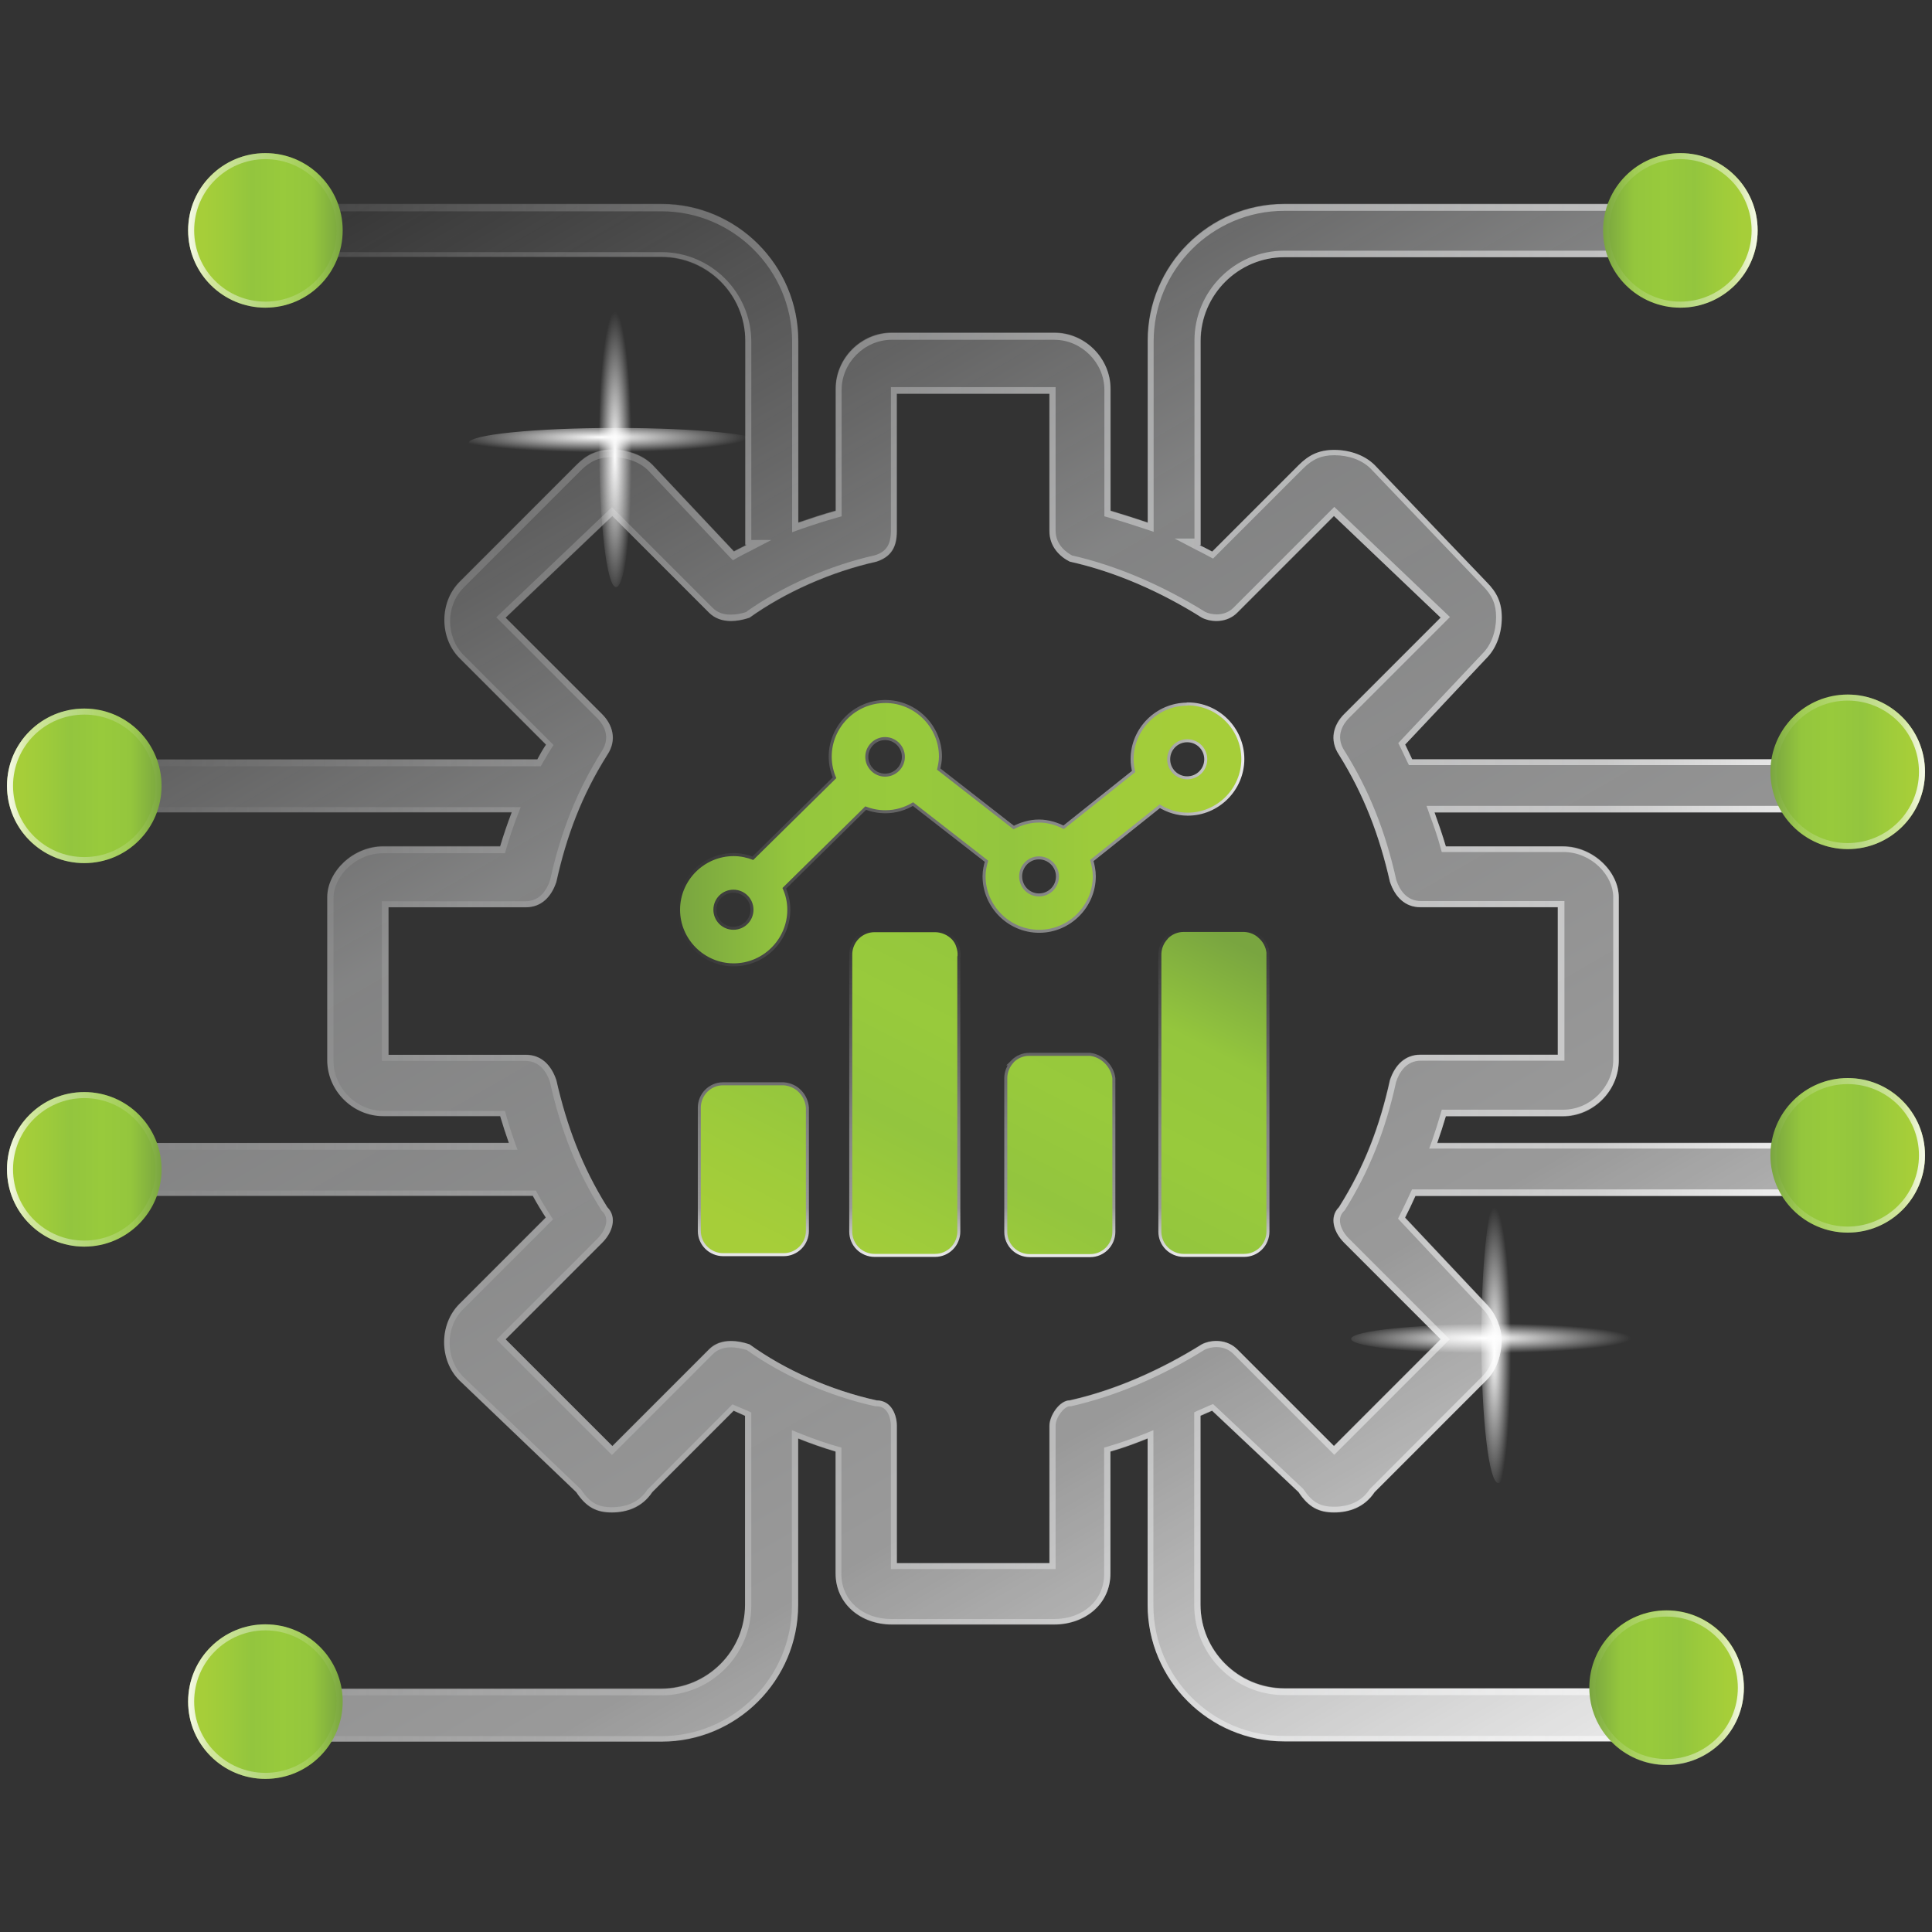 <svg width="80" height="80" viewBox="0 0 80 80" fill="none" xmlns="http://www.w3.org/2000/svg">
<rect x="0" y="0" width="80" height="80" fill="#333333" stroke="none"/>
<path d="M25.51 18.96C28.88 18.96 31.62 18.68 31.62 18.34C31.62 18 28.89 17.72 25.51 17.72C22.13 17.72 19.41 18 19.41 18.34C19.41 18.68 22.14 18.96 25.51 18.96Z" fill="url(#paint0_radial_1005_5967)"/>
<path d="M26.21 18.33C26.21 21.63 25.9 24.31 25.51 24.31C25.12 24.31 24.81 21.63 24.81 18.33C24.81 15.03 25.12 12.35 25.51 12.35C25.9 12.35 26.21 15.03 26.21 18.33Z" fill="url(#paint1_radial_1005_5967)"/>
<path d="M62.05 56.06C65.42 56.06 68.16 55.78 68.16 55.44C68.16 55.1 65.43 54.82 62.05 54.82C58.67 54.82 55.95 55.1 55.95 55.44C55.95 55.78 58.68 56.06 62.05 56.06Z" fill="url(#paint2_radial_1005_5967)"/>
<path d="M62.74 55.43C62.74 58.73 62.43 61.41 62.04 61.41C61.65 61.41 61.34 58.73 61.34 55.43C61.34 52.13 61.65 49.45 62.04 49.45C62.43 49.45 62.74 52.13 62.74 55.43Z" fill="url(#paint3_radial_1005_5967)"/>
<path d="M39.64 39.6V51C39.64 51.24 39.54 51.48 39.37 51.65C39.2 51.82 38.97 51.92 38.72 51.92H36.21C35.97 51.92 35.73 51.82 35.56 51.65C35.39 51.48 35.29 51.25 35.29 51V39.52C35.29 39.28 35.39 39.04 35.56 38.87C35.73 38.7 35.96 38.6 36.21 38.6H38.72C38.85 38.6 38.98 38.63 39.1 38.68C39.22 38.73 39.33 38.81 39.42 38.9C39.5 38.99 39.57 39.1 39.6 39.22C39.64 39.34 39.66 39.46 39.65 39.59L39.64 39.6ZM41.97 43.99C42.14 43.82 42.37 43.72 42.62 43.72H45.13C45.37 43.75 45.58 43.86 45.75 44.03C45.92 44.2 46.03 44.42 46.06 44.65V51.01C46.06 51.25 45.96 51.49 45.79 51.66C45.62 51.83 45.39 51.93 45.14 51.93H42.63C42.39 51.93 42.15 51.83 41.98 51.66C41.81 51.49 41.71 51.26 41.71 51.01V44.64C41.71 44.4 41.81 44.16 41.98 43.99H41.97ZM29.29 45.21C29.46 45.04 29.69 44.94 29.94 44.94H32.45C32.69 44.96 32.92 45.06 33.08 45.23C33.25 45.4 33.35 45.63 33.37 45.86V50.97C33.37 51.21 33.27 51.45 33.1 51.62C32.93 51.79 32.7 51.89 32.45 51.89H29.94C29.7 51.89 29.46 51.79 29.29 51.62C29.12 51.45 29.02 51.22 29.02 50.97V45.86C29.02 45.62 29.12 45.38 29.29 45.21ZM48.36 38.86C48.53 38.69 48.76 38.59 49.01 38.59H51.52C51.75 38.6 51.97 38.69 52.13 38.85C52.3 39 52.41 39.21 52.44 39.44V51C52.44 51.24 52.34 51.48 52.17 51.65C52 51.82 51.77 51.92 51.52 51.92H49.01C48.77 51.92 48.53 51.82 48.36 51.65C48.19 51.48 48.09 51.25 48.09 51V39.52C48.09 39.28 48.19 39.04 48.36 38.87V38.86Z" stroke="url(#paint4_linear_1005_5967)" stroke-width="0.25" stroke-miterlimit="10"/>
<path d="M39.64 39.6V51C39.64 51.24 39.54 51.48 39.37 51.65C39.2 51.82 38.97 51.92 38.72 51.92H36.21C35.97 51.92 35.73 51.82 35.56 51.65C35.39 51.48 35.29 51.25 35.29 51V39.52C35.29 39.28 35.39 39.04 35.56 38.87C35.73 38.7 35.96 38.6 36.21 38.6H38.72C38.85 38.6 38.98 38.63 39.1 38.68C39.22 38.73 39.33 38.81 39.42 38.9C39.5 38.99 39.57 39.1 39.6 39.22C39.64 39.34 39.66 39.46 39.65 39.59L39.64 39.6ZM41.97 43.99C42.14 43.82 42.37 43.72 42.62 43.72H45.13C45.37 43.75 45.58 43.86 45.75 44.03C45.92 44.2 46.03 44.42 46.06 44.65V51.01C46.06 51.25 45.96 51.49 45.79 51.66C45.62 51.83 45.39 51.93 45.14 51.93H42.63C42.39 51.93 42.15 51.83 41.98 51.66C41.81 51.49 41.71 51.26 41.71 51.01V44.64C41.71 44.4 41.81 44.16 41.98 43.99H41.97ZM29.29 45.21C29.46 45.04 29.69 44.94 29.94 44.94H32.45C32.69 44.96 32.92 45.06 33.08 45.23C33.25 45.4 33.35 45.63 33.37 45.86V50.97C33.37 51.21 33.27 51.45 33.1 51.62C32.93 51.79 32.7 51.89 32.45 51.89H29.94C29.7 51.89 29.46 51.79 29.29 51.62C29.12 51.45 29.02 51.22 29.02 50.97V45.86C29.02 45.62 29.12 45.38 29.29 45.21ZM48.36 38.86C48.53 38.69 48.76 38.59 49.01 38.59H51.52C51.75 38.6 51.97 38.69 52.13 38.85C52.3 39 52.41 39.21 52.44 39.44V51C52.44 51.24 52.34 51.48 52.17 51.65C52 51.82 51.77 51.92 51.52 51.92H49.01C48.77 51.92 48.53 51.82 48.36 51.65C48.19 51.48 48.09 51.25 48.09 51V39.52C48.09 39.28 48.19 39.04 48.36 38.87V38.86Z" fill="url(#paint5_linear_1005_5967)"/>
<path d="M49.16 29.22C47.94 29.22 46.94 30.22 46.94 31.44C46.94 31.62 46.97 31.8 47.01 31.97L44.05 34.33C43.74 34.17 43.39 34.06 43.02 34.06C42.65 34.06 42.28 34.17 41.97 34.34L38.8 31.87C38.84 31.69 38.88 31.51 38.88 31.33C38.88 30.11 37.88 29.11 36.66 29.11C35.44 29.11 34.44 30.11 34.44 31.33C34.44 31.65 34.51 31.95 34.63 32.22L31.19 35.61C30.94 35.51 30.66 35.45 30.38 35.45C29.16 35.45 28.16 36.45 28.16 37.67C28.16 38.89 29.16 39.89 30.38 39.89C31.6 39.89 32.6 38.89 32.6 37.67C32.6 37.35 32.53 37.05 32.4 36.77L35.83 33.39C36.09 33.49 36.36 33.55 36.66 33.55C37.08 33.55 37.47 33.43 37.81 33.22L40.92 35.64C40.86 35.84 40.81 36.06 40.81 36.28C40.81 37.5 41.81 38.5 43.03 38.5C44.25 38.5 45.25 37.5 45.25 36.28C45.25 36.05 45.2 35.83 45.14 35.61L48.02 33.31C48.36 33.52 48.75 33.65 49.18 33.65C50.4 33.65 51.4 32.65 51.4 31.43C51.4 30.21 50.4 29.21 49.18 29.21L49.16 29.22ZM30.37 38.5C29.91 38.5 29.54 38.13 29.54 37.67C29.54 37.21 29.91 36.84 30.37 36.84C30.83 36.84 31.2 37.21 31.2 37.67C31.2 38.13 30.83 38.5 30.37 38.5ZM36.65 32.16C36.2 32.16 35.83 31.79 35.83 31.34C35.83 30.89 36.2 30.52 36.65 30.52C37.1 30.52 37.47 30.89 37.47 31.34C37.47 31.79 37.1 32.16 36.65 32.16ZM43.02 37.12C42.57 37.12 42.2 36.75 42.2 36.29C42.2 35.83 42.57 35.46 43.02 35.46C43.47 35.46 43.85 35.83 43.85 36.29C43.85 36.75 43.48 37.12 43.02 37.12ZM49.16 32.27C48.7 32.27 48.33 31.9 48.33 31.44C48.33 30.98 48.7 30.61 49.16 30.61C49.62 30.61 49.99 30.98 49.99 31.44C49.99 31.9 49.62 32.27 49.16 32.27Z" stroke="url(#paint6_linear_1005_5967)" stroke-width="0.25" stroke-miterlimit="10"/>
<path d="M49.16 29.22C47.94 29.22 46.94 30.22 46.94 31.44C46.94 31.62 46.97 31.8 47.01 31.97L44.05 34.33C43.74 34.17 43.39 34.06 43.02 34.06C42.65 34.06 42.28 34.17 41.97 34.34L38.8 31.87C38.84 31.69 38.88 31.51 38.88 31.33C38.88 30.11 37.88 29.11 36.66 29.11C35.44 29.11 34.44 30.11 34.44 31.33C34.44 31.65 34.51 31.95 34.63 32.22L31.19 35.61C30.94 35.51 30.66 35.45 30.38 35.45C29.16 35.45 28.16 36.45 28.16 37.67C28.16 38.89 29.16 39.89 30.38 39.89C31.6 39.89 32.6 38.89 32.6 37.67C32.6 37.35 32.53 37.05 32.4 36.77L35.83 33.39C36.09 33.49 36.36 33.55 36.66 33.55C37.08 33.55 37.47 33.43 37.81 33.22L40.92 35.64C40.86 35.84 40.81 36.06 40.81 36.28C40.81 37.5 41.81 38.5 43.03 38.5C44.25 38.5 45.25 37.5 45.25 36.28C45.25 36.05 45.2 35.83 45.14 35.61L48.02 33.31C48.36 33.52 48.75 33.65 49.18 33.65C50.4 33.65 51.4 32.65 51.4 31.43C51.4 30.21 50.4 29.21 49.18 29.21L49.16 29.22ZM30.37 38.5C29.91 38.5 29.54 38.13 29.54 37.67C29.54 37.21 29.91 36.84 30.37 36.84C30.83 36.84 31.2 37.21 31.2 37.67C31.2 38.13 30.83 38.5 30.37 38.5ZM36.65 32.16C36.2 32.16 35.83 31.79 35.83 31.34C35.83 30.89 36.2 30.52 36.65 30.52C37.1 30.52 37.47 30.89 37.47 31.34C37.47 31.79 37.1 32.16 36.65 32.16ZM43.02 37.12C42.57 37.12 42.2 36.75 42.2 36.29C42.2 35.83 42.57 35.46 43.02 35.46C43.47 35.46 43.85 35.83 43.85 36.29C43.85 36.75 43.48 37.12 43.02 37.12ZM49.16 32.27C48.7 32.27 48.33 31.9 48.33 31.44C48.33 30.98 48.7 30.61 49.16 30.61C49.62 30.61 49.99 30.98 49.99 31.44C49.99 31.9 49.62 32.27 49.16 32.27Z" fill="url(#paint7_linear_1005_5967)"/>
<path d="M77.09 31.44H58.48C58.38 31.24 58.29 31.03 58.19 30.83L61.56 27.25C61.98 26.83 62.19 26.2 62.19 25.57C62.19 24.94 61.98 24.52 61.56 24.1L56.93 19.26C56.51 18.84 55.88 18.63 55.25 18.63C54.62 18.63 54.2 18.84 53.78 19.26L50.2 22.84C50.02 22.74 49.85 22.66 49.67 22.57H49.72V14.12C49.72 12.21 51.28 10.65 53.19 10.65H69.59V8.46H53.19C50.07 8.46 47.53 11 47.53 14.12V21.65C47.03 21.48 46.52 21.32 45.99 21.16V16.11C45.99 14.85 44.94 13.79 43.67 13.79H36.93C35.67 13.79 34.61 14.84 34.61 16.11V21.16C34.07 21.31 33.56 21.48 33.06 21.65V14.12C33.06 11 30.52 8.46 27.4 8.46H10.99V10.65H27.39C29.3 10.65 30.86 12.21 30.86 14.12V22.57H30.92C30.75 22.66 30.58 22.74 30.39 22.84L27.02 19.26C26.6 18.84 25.97 18.63 25.34 18.63C24.71 18.63 24.29 18.84 23.87 19.26L19.03 24.1C18.19 24.94 18.19 26.42 19.03 27.26L22.61 30.84C22.48 31.03 22.36 31.24 22.25 31.45H3.49V33.64H21.19C21.01 34.11 20.85 34.58 20.71 35.05H15.87C14.61 35.05 13.55 36.1 13.55 37.16V43.9C13.55 45.16 14.6 46.22 15.87 46.22H20.71C20.82 46.59 20.94 46.96 21.07 47.33H3.49V49.52H22.06C22.23 49.83 22.41 50.13 22.6 50.42L19.02 54C18.18 54.84 18.18 56.32 19.02 57.16L23.86 61.79C24.28 62.42 24.7 62.63 25.33 62.63C25.96 62.63 26.59 62.42 27.01 61.79L30.38 58.42C30.54 58.49 30.69 58.56 30.85 58.63V66.46C30.85 68.37 29.29 69.93 27.38 69.93H10.99V72.12H27.39C30.51 72.12 33.05 69.58 33.05 66.46V59.57C33.55 59.77 34.06 59.95 34.6 60.11V65.16C34.6 66.42 35.65 67.27 36.92 67.27H43.66C44.92 67.27 45.98 66.43 45.98 65.16V60.11C46.52 59.96 47.02 59.77 47.52 59.57V66.45C47.52 69.57 50.06 72.11 53.18 72.11H69.58V69.92H53.18C51.27 69.92 49.71 68.36 49.71 66.45V58.63C49.87 58.56 50.02 58.49 50.19 58.42L53.77 61.79C54.19 62.42 54.61 62.63 55.24 62.63C55.87 62.63 56.5 62.42 56.92 61.79L61.55 57.16C61.97 56.74 62.18 56.11 62.18 55.48C62.18 55.06 61.97 54.43 61.55 54.01L58.18 50.43C58.33 50.14 58.47 49.84 58.61 49.53H77.08V47.34H59.51C59.64 46.97 59.76 46.6 59.87 46.23H64.71C65.97 46.23 67.03 45.18 67.03 43.91V37.17C67.03 36.12 65.98 35.06 64.71 35.06H59.87C59.73 34.59 59.57 34.12 59.4 33.65H77.08V31.46L77.09 31.44ZM64.51 37.57V43.68H58.82C58.19 43.68 57.77 44.1 57.56 44.73C57.14 46.63 56.51 48.31 55.45 49.99C55.03 50.41 55.24 51.04 55.66 51.46L59.66 55.46L55.24 59.88L51.24 55.88C50.82 55.46 50.19 55.46 49.77 55.67C48.09 56.72 46.19 57.57 44.3 57.99C43.88 57.99 43.46 58.62 43.46 59.04V64.73H37.14V59.04C37.14 58.62 36.93 57.99 36.3 57.99C34.4 57.57 32.51 56.73 31.04 55.67C30.41 55.46 29.78 55.46 29.36 55.88L25.36 59.88L20.94 55.46L24.94 51.46C25.36 51.04 25.57 50.41 25.15 49.99C24.1 48.31 23.47 46.62 23.04 44.73C22.83 44.1 22.41 43.68 21.78 43.68H16.09V37.57H21.78C22.41 37.57 22.83 37.15 23.04 36.52C23.46 34.62 24.09 32.94 25.15 31.26C25.57 30.63 25.36 30 24.94 29.58L20.94 25.58L25.36 21.37L29.36 25.37C29.78 25.79 30.41 25.79 31.04 25.58C32.51 24.53 34.41 23.68 36.3 23.26C36.93 23.05 37.14 22.63 37.14 22V16.31H43.46V22C43.46 22.63 43.88 23.05 44.3 23.26C46.2 23.68 48.09 24.52 49.77 25.58C50.19 25.79 50.82 25.79 51.24 25.37L55.24 21.37L59.66 25.58L55.66 29.58C55.24 30 55.03 30.63 55.45 31.26C56.5 32.94 57.13 34.63 57.56 36.52C57.77 37.15 58.19 37.57 58.82 37.57H64.51Z" fill="url(#paint8_linear_1005_5967)"/>
<path d="M69.33 8.69V10.38H53.18C51.13 10.38 49.46 12.05 49.46 14.1V22.3H48.64L49.54 22.77L49.72 22.86C49.83 22.92 49.94 22.97 50.06 23.04L50.23 23.13L50.37 22.99L53.95 19.41C54.35 19.01 54.72 18.85 55.25 18.85C55.85 18.85 56.4 19.05 56.75 19.4L61.39 24.25C61.79 24.65 61.95 25.02 61.95 25.55C61.95 26.15 61.75 26.7 61.39 27.06L58.02 30.64L57.9 30.77L57.98 30.93C58.05 31.08 58.13 31.23 58.2 31.39L58.27 31.54L58.34 31.68H76.86V33.37H59.07L59.19 33.71C59.39 34.25 59.54 34.69 59.65 35.1L59.7 35.28H64.73C65.91 35.28 66.8 36.26 66.8 37.14V43.88C66.8 45 65.85 45.95 64.73 45.95H59.7L59.65 46.13C59.55 46.48 59.43 46.85 59.3 47.23L59.18 47.56H76.85V49.25H58.47L58.4 49.4C58.26 49.71 58.11 50.01 57.97 50.3L57.89 50.46L58.01 50.59L61.38 54.18C61.75 54.55 61.94 55.11 61.94 55.48C61.94 56.08 61.74 56.63 61.38 56.99L56.72 61.66C56.4 62.15 55.9 62.39 55.24 62.39C54.66 62.39 54.33 62.2 53.97 61.66L53.95 61.64L53.93 61.62L50.35 58.25L50.23 58.14L50.08 58.2L49.74 58.35L49.6 58.41L49.45 58.48V66.47C49.45 68.52 51.12 70.19 53.17 70.19H69.32V71.88H53.17C50.19 71.88 47.76 69.45 47.76 66.47V59.22L47.42 59.36C46.84 59.59 46.37 59.75 45.9 59.89L45.72 59.94V65.18C45.72 66.26 44.85 67.04 43.65 67.04H36.91C35.71 67.04 34.84 66.26 34.84 65.18V59.94L34.66 59.89C34.2 59.76 33.71 59.59 33.13 59.36L32.79 59.22V66.48C32.79 69.46 30.36 71.89 27.38 71.89H11.24V70.2H27.39C29.44 70.2 31.11 68.53 31.11 66.48V58.49L30.96 58.42L30.82 58.36L30.49 58.22L30.33 58.15L30.21 58.27L26.81 61.68C26.49 62.17 25.99 62.41 25.33 62.41C24.76 62.41 24.42 62.22 24.06 61.68L24.04 61.66L24.02 61.64L19.18 57.01C18.43 56.26 18.43 54.95 19.18 54.21L22.76 50.63L22.9 50.49L22.79 50.32C22.62 50.06 22.44 49.77 22.26 49.43L22.19 49.3H3.74V47.61H21.43L21.31 47.28C21.18 46.92 21.06 46.55 20.96 46.18L20.91 46H15.88C14.76 46 13.81 45.05 13.81 43.93V37.19C13.81 36.31 14.69 35.33 15.88 35.33H20.91L20.96 35.15C21.08 34.73 21.23 34.28 21.43 33.76L21.56 33.42H3.74V31.73H22.39L22.46 31.61L22.54 31.47C22.63 31.32 22.72 31.16 22.81 31.02L22.92 30.85L22.78 30.71L19.2 27.13C18.45 26.38 18.45 25.07 19.2 24.33L24.04 19.49C24.44 19.09 24.81 18.93 25.34 18.93C25.94 18.93 26.49 19.13 26.84 19.48L30.21 23.06L30.35 23.2L30.52 23.1C30.64 23.03 30.75 22.98 30.86 22.92L31.04 22.83L31.94 22.36H31.11V14.16C31.11 12.11 29.44 10.44 27.39 10.44H11.24V8.75H27.39C30.37 8.75 32.8 11.18 32.8 14.16V22.04L33.13 21.92C33.64 21.74 34.14 21.58 34.67 21.43L34.85 21.38V16.14C34.85 15.02 35.8 14.07 36.92 14.07H43.66C44.78 14.07 45.73 15.02 45.73 16.14V21.38L45.91 21.43C46.43 21.58 46.93 21.74 47.44 21.91L47.77 22.02V14.14C47.77 11.16 50.2 8.73 53.18 8.73H69.33M30.91 25.34C30.67 25.42 30.45 25.45 30.25 25.45C29.94 25.45 29.7 25.36 29.51 25.17L25.51 21.17L25.34 21L25.16 21.17L20.74 25.38L20.55 25.56L20.73 25.74L24.73 29.74C24.93 29.94 25.34 30.46 24.91 31.12C23.9 32.73 23.22 34.43 22.78 36.44C22.65 36.84 22.36 37.32 21.75 37.32H15.81V43.93H21.75C22.36 43.93 22.64 44.41 22.77 44.79C23.22 46.82 23.9 48.52 24.91 50.13L24.93 50.15L24.95 50.17C25.26 50.48 25.06 50.97 24.74 51.29L20.74 55.29L20.56 55.47L20.74 55.65L25.16 60.07L25.34 60.25L25.52 60.07L29.52 56.07C29.7 55.89 29.95 55.79 30.26 55.79C30.46 55.79 30.68 55.83 30.92 55.9C32.42 56.97 34.36 57.82 36.24 58.23H36.27H36.3C36.89 58.23 36.89 59.02 36.89 59.03V64.97H43.71V59.03C43.71 58.7 44.06 58.23 44.3 58.23H44.35C46.17 57.82 48.09 57.01 49.88 55.89C50.02 55.82 50.2 55.78 50.37 55.78C50.56 55.78 50.84 55.83 51.07 56.06L55.07 60.06L55.25 60.24L55.43 60.06L59.85 55.64L60.03 55.46L59.85 55.28L55.85 51.28C55.53 50.96 55.33 50.47 55.64 50.16L55.66 50.14L55.68 50.12C56.69 48.51 57.37 46.81 57.81 44.8C57.94 44.4 58.23 43.92 58.84 43.92H64.78V37.31H58.84C58.23 37.31 57.95 36.83 57.82 36.45C57.37 34.42 56.69 32.72 55.68 31.1C55.25 30.46 55.66 29.93 55.86 29.73L59.86 25.73L60.04 25.55L59.85 25.37L55.43 21.16L55.25 20.99L55.08 21.16L51.08 25.16C50.85 25.39 50.58 25.44 50.38 25.44C50.21 25.44 50.03 25.4 49.91 25.34C48.11 24.22 46.2 23.41 44.39 23C44.17 22.88 43.71 22.57 43.71 21.97V16.03H36.89V21.97C36.89 22.55 36.7 22.84 36.24 22.99C34.36 23.41 32.42 24.26 30.92 25.32M69.58 8.44H53.18C50.06 8.44 47.52 10.98 47.52 14.1V21.63C47.02 21.46 46.51 21.3 45.98 21.14V16.09C45.98 14.83 44.93 13.77 43.66 13.77H36.92C35.66 13.77 34.6 14.82 34.6 16.09V21.14C34.06 21.29 33.55 21.46 33.05 21.63V14.1C33.05 10.98 30.51 8.44 27.39 8.44H10.99V10.63H27.39C29.3 10.63 30.86 12.19 30.86 14.1V22.55H30.92C30.75 22.64 30.58 22.72 30.39 22.82L27.02 19.24C26.6 18.82 25.97 18.61 25.34 18.61C24.71 18.61 24.29 18.82 23.87 19.24L19.03 24.08C18.19 24.92 18.19 26.4 19.03 27.24L22.61 30.82C22.48 31.01 22.36 31.22 22.25 31.43H3.49V33.62H21.19C21.01 34.09 20.85 34.56 20.71 35.03H15.87C14.61 35.03 13.55 36.08 13.55 37.14V43.88C13.55 45.14 14.6 46.2 15.87 46.2H20.71C20.82 46.57 20.94 46.94 21.07 47.31H3.49V49.5H22.06C22.23 49.81 22.41 50.11 22.6 50.4L19.02 53.98C18.18 54.82 18.18 56.3 19.02 57.14L23.86 61.77C24.28 62.4 24.7 62.61 25.33 62.61C25.96 62.61 26.59 62.4 27.01 61.77L30.38 58.4C30.54 58.47 30.69 58.54 30.85 58.61V66.44C30.85 68.35 29.29 69.91 27.38 69.91H10.99V72.1H27.39C30.51 72.1 33.05 69.56 33.05 66.44V59.55C33.55 59.75 34.06 59.93 34.6 60.09V65.14C34.6 66.4 35.65 67.25 36.92 67.25H43.66C44.92 67.25 45.98 66.41 45.98 65.14V60.09C46.52 59.94 47.02 59.75 47.52 59.55V66.43C47.52 69.55 50.06 72.09 53.18 72.09H69.58V69.9H53.18C51.27 69.9 49.71 68.34 49.71 66.43V58.61C49.87 58.54 50.02 58.47 50.19 58.4L53.77 61.77C54.19 62.4 54.61 62.61 55.24 62.61C55.87 62.61 56.5 62.4 56.92 61.77L61.55 57.14C61.97 56.72 62.18 56.09 62.18 55.46C62.18 55.04 61.97 54.41 61.55 53.99L58.18 50.41C58.33 50.12 58.47 49.82 58.61 49.51H77.08V47.32H59.51C59.64 46.95 59.76 46.58 59.87 46.21H64.71C65.97 46.21 67.03 45.16 67.03 43.89V37.15C67.03 36.1 65.98 35.04 64.71 35.04H59.87C59.73 34.57 59.57 34.1 59.4 33.63H77.08V31.44H58.47C58.37 31.24 58.28 31.03 58.18 30.83L61.55 27.25C61.97 26.83 62.18 26.2 62.18 25.57C62.18 24.94 61.97 24.52 61.55 24.1L56.92 19.26C56.5 18.84 55.87 18.63 55.24 18.63C54.61 18.63 54.19 18.84 53.77 19.26L50.19 22.84C50.01 22.74 49.84 22.66 49.66 22.57H49.71V14.12C49.71 12.21 51.27 10.65 53.18 10.65H69.58V8.46V8.44ZM30.26 25.71C30.51 25.71 30.77 25.66 31.03 25.57C32.5 24.52 34.4 23.67 36.29 23.25C36.92 23.04 37.13 22.62 37.13 21.99V16.3H43.45V21.99C43.45 22.62 43.87 23.04 44.29 23.25C46.19 23.67 48.08 24.51 49.76 25.57C49.93 25.66 50.15 25.71 50.36 25.71C50.67 25.71 50.99 25.61 51.23 25.36L55.23 21.36L59.65 25.57L55.65 29.57C55.23 29.99 55.02 30.62 55.44 31.25C56.49 32.93 57.12 34.62 57.55 36.51C57.76 37.14 58.18 37.56 58.81 37.56H64.5V43.67H58.81C58.18 43.67 57.76 44.09 57.55 44.72C57.13 46.62 56.5 48.3 55.44 49.98C55.02 50.4 55.23 51.03 55.65 51.45L59.65 55.45L55.23 59.87L51.23 55.87C50.98 55.62 50.66 55.52 50.36 55.52C50.14 55.52 49.93 55.57 49.76 55.66C48.08 56.71 46.18 57.56 44.29 57.98C43.87 57.98 43.45 58.61 43.45 59.03V64.72H37.13V59.03C37.13 58.61 36.92 57.98 36.29 57.98C34.39 57.56 32.5 56.72 31.03 55.66C30.77 55.57 30.51 55.52 30.26 55.52C29.91 55.52 29.59 55.62 29.35 55.87L25.35 59.87L20.93 55.45L24.93 51.45C25.35 51.03 25.56 50.4 25.14 49.98C24.09 48.3 23.46 46.61 23.03 44.72C22.82 44.09 22.4 43.67 21.77 43.67H16.08V37.56H21.77C22.4 37.56 22.82 37.14 23.03 36.51C23.45 34.61 24.08 32.93 25.14 31.25C25.56 30.62 25.35 29.99 24.93 29.57L20.93 25.57L25.35 21.36L29.35 25.36C29.6 25.61 29.92 25.71 30.26 25.71Z" fill="url(#paint9_linear_1005_5967)"/>
<path d="M69.58 12.74C71.347 12.74 72.78 11.307 72.78 9.54C72.78 7.773 71.347 6.34 69.58 6.34C67.813 6.34 66.38 7.773 66.38 9.54C66.38 11.307 67.813 12.74 69.58 12.74Z" fill="url(#paint10_linear_1005_5967)"/>
<path d="M69.58 6.59C71.21 6.59 72.53 7.91 72.53 9.54C72.53 11.17 71.21 12.49 69.58 12.49C67.95 12.49 66.63 11.17 66.63 9.54C66.63 7.91 67.95 6.59 69.58 6.59ZM69.58 6.34C67.81 6.34 66.38 7.77 66.38 9.54C66.38 11.31 67.81 12.74 69.58 12.74C71.35 12.74 72.78 11.31 72.78 9.54C72.78 7.77 71.35 6.34 69.58 6.34Z" fill="url(#paint11_linear_1005_5967)"/>
<path d="M76.51 35.16C78.277 35.16 79.71 33.727 79.71 31.96C79.71 30.192 78.277 28.76 76.51 28.76C74.743 28.76 73.31 30.192 73.31 31.96C73.31 33.727 74.743 35.16 76.51 35.16Z" fill="url(#paint12_linear_1005_5967)"/>
<path d="M76.51 29.01C78.14 29.01 79.46 30.33 79.46 31.96C79.46 33.59 78.14 34.91 76.51 34.91C74.88 34.91 73.56 33.59 73.56 31.96C73.56 30.33 74.88 29.01 76.51 29.01ZM76.51 28.76C74.74 28.76 73.31 30.19 73.31 31.96C73.31 33.73 74.74 35.16 76.51 35.16C78.28 35.16 79.71 33.73 79.71 31.96C79.71 30.19 78.28 28.76 76.51 28.76Z" fill="url(#paint13_linear_1005_5967)"/>
<path d="M76.51 51.04C78.277 51.04 79.71 49.607 79.71 47.84C79.71 46.072 78.277 44.64 76.51 44.64C74.743 44.64 73.31 46.072 73.31 47.84C73.31 49.607 74.743 51.04 76.51 51.04Z" fill="url(#paint14_linear_1005_5967)"/>
<path d="M76.51 44.89C78.14 44.89 79.46 46.21 79.46 47.84C79.46 49.47 78.14 50.79 76.51 50.79C74.88 50.79 73.56 49.47 73.56 47.84C73.56 46.21 74.88 44.89 76.51 44.89ZM76.51 44.64C74.74 44.64 73.31 46.07 73.31 47.84C73.31 49.61 74.74 51.04 76.51 51.04C78.28 51.04 79.71 49.61 79.71 47.84C79.71 46.07 78.28 44.64 76.51 44.64Z" fill="url(#paint15_linear_1005_5967)"/>
<path d="M69.01 73.08C70.777 73.08 72.21 71.647 72.21 69.88C72.21 68.112 70.777 66.68 69.01 66.68C67.243 66.68 65.81 68.112 65.81 69.88C65.81 71.647 67.243 73.08 69.01 73.08Z" fill="url(#paint16_linear_1005_5967)"/>
<path d="M69.01 66.939C70.64 66.939 71.96 68.26 71.96 69.889C71.96 71.519 70.64 72.839 69.01 72.839C67.38 72.839 66.06 71.519 66.06 69.889C66.06 68.26 67.38 66.939 69.01 66.939ZM69.01 66.689C67.24 66.689 65.81 68.12 65.81 69.889C65.81 71.659 67.24 73.089 69.01 73.089C70.78 73.089 72.21 71.659 72.21 69.889C72.21 68.12 70.78 66.689 69.01 66.689Z" fill="url(#paint17_linear_1005_5967)"/>
<path d="M10.99 12.74C12.757 12.74 14.19 11.307 14.19 9.54C14.19 7.773 12.757 6.34 10.99 6.34C9.223 6.34 7.79 7.773 7.79 9.54C7.79 11.307 9.223 12.74 10.99 12.74Z" fill="url(#paint18_linear_1005_5967)"/>
<path d="M10.99 6.59C12.62 6.59 13.94 7.91 13.94 9.54C13.94 11.17 12.62 12.49 10.99 12.49C9.36 12.49 8.04 11.17 8.04 9.54C8.04 7.91 9.36 6.59 10.99 6.59ZM10.99 6.34C9.22 6.34 7.79 7.77 7.79 9.54C7.79 11.31 9.22 12.74 10.99 12.74C12.76 12.74 14.19 11.31 14.19 9.54C14.19 7.77 12.76 6.34 10.99 6.34Z" fill="url(#paint19_linear_1005_5967)"/>
<path d="M3.49 35.74C5.257 35.74 6.69 34.307 6.69 32.54C6.69 30.773 5.257 29.34 3.49 29.34C1.723 29.34 0.29 30.773 0.29 32.54C0.29 34.307 1.723 35.74 3.49 35.74Z" fill="url(#paint20_linear_1005_5967)"/>
<path d="M3.49 29.59C5.12 29.59 6.44 30.91 6.44 32.54C6.44 34.17 5.12 35.49 3.49 35.49C1.86 35.49 0.54 34.17 0.54 32.54C0.54 30.91 1.86 29.59 3.49 29.59ZM3.49 29.34C1.72 29.34 0.29 30.77 0.29 32.54C0.29 34.31 1.72 35.74 3.49 35.74C5.26 35.74 6.69 34.31 6.69 32.54C6.69 30.77 5.26 29.34 3.49 29.34Z" fill="url(#paint21_linear_1005_5967)"/>
<path d="M3.49 51.62C5.257 51.62 6.69 50.187 6.69 48.42C6.69 46.652 5.257 45.22 3.49 45.22C1.723 45.22 0.29 46.652 0.29 48.42C0.29 50.187 1.723 51.62 3.49 51.62Z" fill="url(#paint22_linear_1005_5967)"/>
<path d="M3.49 45.47C5.12 45.47 6.44 46.79 6.44 48.42C6.44 50.05 5.12 51.37 3.49 51.37C1.86 51.37 0.54 50.05 0.54 48.42C0.54 46.79 1.86 45.47 3.49 45.47ZM3.49 45.22C1.72 45.22 0.29 46.65 0.29 48.42C0.29 50.19 1.72 51.62 3.49 51.62C5.26 51.62 6.69 50.19 6.69 48.42C6.69 46.65 5.26 45.22 3.49 45.22Z" fill="url(#paint23_linear_1005_5967)"/>
<path d="M10.99 73.66C12.757 73.66 14.19 72.227 14.19 70.46C14.19 68.692 12.757 67.26 10.99 67.26C9.223 67.26 7.79 68.692 7.79 70.46C7.79 72.227 9.223 73.66 10.99 73.66Z" fill="url(#paint24_linear_1005_5967)"/>
<path d="M10.99 67.51C12.62 67.51 13.94 68.83 13.94 70.46C13.94 72.09 12.62 73.41 10.99 73.41C9.36 73.41 8.04 72.09 8.04 70.46C8.04 68.83 9.36 67.51 10.99 67.51ZM10.99 67.26C9.22 67.26 7.79 68.69 7.79 70.46C7.79 72.23 9.22 73.66 10.99 73.66C12.76 73.66 14.19 72.23 14.19 70.46C14.19 68.69 12.76 67.26 10.99 67.26Z" fill="url(#paint25_linear_1005_5967)"/>
<defs>
<radialGradient id="paint0_radial_1005_5967" cx="0" cy="0" r="1" gradientUnits="userSpaceOnUse" gradientTransform="translate(24.905 18.104) rotate(90) scale(0.621 6.081)">
<stop stop-color="white"/>
<stop offset="0.07" stop-color="white" stop-opacity="0.93"/>
<stop offset="1" stop-color="white" stop-opacity="0"/>
</radialGradient>
<radialGradient id="paint1_radial_1005_5967" cx="0" cy="0" r="1" gradientUnits="userSpaceOnUse" gradientTransform="translate(25.463 18.862) scale(0.694 5.964)">
<stop stop-color="white"/>
<stop offset="0.07" stop-color="white" stop-opacity="0.93"/>
<stop offset="1" stop-color="white" stop-opacity="0"/>
</radialGradient>
<radialGradient id="paint2_radial_1005_5967" cx="0" cy="0" r="1" gradientUnits="userSpaceOnUse" gradientTransform="translate(61.473 55.411) rotate(90) scale(0.621 6.081)">
<stop stop-color="white"/>
<stop offset="0.07" stop-color="white" stop-opacity="0.93"/>
<stop offset="1" stop-color="white" stop-opacity="0"/>
</radialGradient>
<radialGradient id="paint3_radial_1005_5967" cx="0" cy="0" r="1" gradientUnits="userSpaceOnUse" gradientTransform="translate(61.876 55.954) scale(0.694 5.964)">
<stop stop-color="white"/>
<stop offset="0.07" stop-color="white" stop-opacity="0.93"/>
<stop offset="1" stop-color="white" stop-opacity="0"/>
</radialGradient>
<linearGradient id="paint4_linear_1005_5967" x1="40.73" y1="38.46" x2="40.73" y2="52.05" gradientUnits="userSpaceOnUse">
<stop stop-color="#F0EFEF" stop-opacity="0"/>
<stop offset="0.61" stop-color="#FAFBFC" stop-opacity="0.4"/>
<stop offset="0.85" stop-color="white" stop-opacity="0.5"/>
<stop offset="1" stop-color="white" stop-opacity="0.9"/>
</linearGradient>
<linearGradient id="paint5_linear_1005_5967" x1="46.74" y1="36.75" x2="36.58" y2="56.48" gradientUnits="userSpaceOnUse">
<stop stop-color="#79A540"/>
<stop offset="0.2" stop-color="#94C63D"/>
<stop offset="0.39" stop-color="#98CA3C"/>
<stop offset="0.59" stop-color="#93C53E"/>
<stop offset="0.74" stop-color="#9DCB3B"/>
<stop offset="0.9" stop-color="#A6CE39"/>
<stop offset="1" stop-color="#A6CE39"/>
</linearGradient>
<linearGradient id="paint6_linear_1005_5967" x1="28.02" y1="34.5" x2="51.5" y2="34.5" gradientUnits="userSpaceOnUse">
<stop stop-color="#F0EFEF" stop-opacity="0"/>
<stop offset="0.61" stop-color="#FAFBFC" stop-opacity="0.4"/>
<stop offset="0.85" stop-color="white" stop-opacity="0.5"/>
<stop offset="1" stop-color="white" stop-opacity="0.9"/>
</linearGradient>
<linearGradient id="paint7_linear_1005_5967" x1="28.15" y1="34.5" x2="51.38" y2="34.5" gradientUnits="userSpaceOnUse">
<stop stop-color="#79A540"/>
<stop offset="0.2" stop-color="#94C63D"/>
<stop offset="0.39" stop-color="#98CA3C"/>
<stop offset="0.59" stop-color="#93C53E"/>
<stop offset="0.74" stop-color="#9DCB3B"/>
<stop offset="0.9" stop-color="#A6CE39"/>
<stop offset="1" stop-color="#A6CE39"/>
</linearGradient>
<linearGradient id="paint8_linear_1005_5967" x1="61.4" y1="76.84" x2="19.18" y2="3.72" gradientUnits="userSpaceOnUse">
<stop stop-color="white" stop-opacity="0.9"/>
<stop offset="0.04" stop-color="white" stop-opacity="0.85"/>
<stop offset="0.28" stop-color="white" stop-opacity="0.5"/>
<stop offset="0.65" stop-color="#FAFBFC" stop-opacity="0.4"/>
<stop offset="1" stop-color="#F0EFEF" stop-opacity="0"/>
</linearGradient>
<linearGradient id="paint9_linear_1005_5967" x1="3.49" y1="40.28" x2="77.09" y2="40.28" gradientUnits="userSpaceOnUse">
<stop stop-color="#F0EFEF" stop-opacity="0"/>
<stop offset="0.61" stop-color="#FAFBFC" stop-opacity="0.4"/>
<stop offset="0.85" stop-color="white" stop-opacity="0.5"/>
<stop offset="1" stop-color="white" stop-opacity="0.9"/>
</linearGradient>
<linearGradient id="paint10_linear_1005_5967" x1="66.39" y1="9.54" x2="72.78" y2="9.54" gradientUnits="userSpaceOnUse">
<stop stop-color="#79A540"/>
<stop offset="0.2" stop-color="#94C63D"/>
<stop offset="0.39" stop-color="#98CA3C"/>
<stop offset="0.59" stop-color="#93C53E"/>
<stop offset="0.74" stop-color="#9DCB3B"/>
<stop offset="0.9" stop-color="#A6CE39"/>
<stop offset="1" stop-color="#A6CE39"/>
</linearGradient>
<linearGradient id="paint11_linear_1005_5967" x1="66.39" y1="9.54" x2="72.78" y2="9.54" gradientUnits="userSpaceOnUse">
<stop stop-color="#F0EFEF" stop-opacity="0"/>
<stop offset="0.61" stop-color="#FAFBFC" stop-opacity="0.4"/>
<stop offset="0.85" stop-color="white" stop-opacity="0.5"/>
<stop offset="1" stop-color="white" stop-opacity="0.9"/>
</linearGradient>
<linearGradient id="paint12_linear_1005_5967" x1="73.32" y1="31.96" x2="79.71" y2="31.96" gradientUnits="userSpaceOnUse">
<stop stop-color="#79A540"/>
<stop offset="0.2" stop-color="#94C63D"/>
<stop offset="0.39" stop-color="#98CA3C"/>
<stop offset="0.59" stop-color="#93C53E"/>
<stop offset="0.74" stop-color="#9DCB3B"/>
<stop offset="0.9" stop-color="#A6CE39"/>
<stop offset="1" stop-color="#A6CE39"/>
</linearGradient>
<linearGradient id="paint13_linear_1005_5967" x1="73.32" y1="31.96" x2="79.71" y2="31.96" gradientUnits="userSpaceOnUse">
<stop stop-color="#F0EFEF" stop-opacity="0"/>
<stop offset="0.61" stop-color="#FAFBFC" stop-opacity="0.4"/>
<stop offset="0.85" stop-color="white" stop-opacity="0.5"/>
<stop offset="1" stop-color="white" stop-opacity="0.9"/>
</linearGradient>
<linearGradient id="paint14_linear_1005_5967" x1="73.32" y1="47.84" x2="79.71" y2="47.84" gradientUnits="userSpaceOnUse">
<stop stop-color="#79A540"/>
<stop offset="0.2" stop-color="#94C63D"/>
<stop offset="0.39" stop-color="#98CA3C"/>
<stop offset="0.59" stop-color="#93C53E"/>
<stop offset="0.74" stop-color="#9DCB3B"/>
<stop offset="0.9" stop-color="#A6CE39"/>
<stop offset="1" stop-color="#A6CE39"/>
</linearGradient>
<linearGradient id="paint15_linear_1005_5967" x1="73.32" y1="47.84" x2="79.71" y2="47.84" gradientUnits="userSpaceOnUse">
<stop stop-color="#F0EFEF" stop-opacity="0"/>
<stop offset="0.61" stop-color="#FAFBFC" stop-opacity="0.4"/>
<stop offset="0.85" stop-color="white" stop-opacity="0.5"/>
<stop offset="1" stop-color="white" stop-opacity="0.9"/>
</linearGradient>
<linearGradient id="paint16_linear_1005_5967" x1="65.81" y1="69.88" x2="72.21" y2="69.88" gradientUnits="userSpaceOnUse">
<stop stop-color="#79A540"/>
<stop offset="0.2" stop-color="#94C63D"/>
<stop offset="0.39" stop-color="#98CA3C"/>
<stop offset="0.59" stop-color="#93C53E"/>
<stop offset="0.74" stop-color="#9DCB3B"/>
<stop offset="0.9" stop-color="#A6CE39"/>
<stop offset="1" stop-color="#A6CE39"/>
</linearGradient>
<linearGradient id="paint17_linear_1005_5967" x1="65.81" y1="69.879" x2="72.21" y2="69.879" gradientUnits="userSpaceOnUse">
<stop stop-color="#F0EFEF" stop-opacity="0"/>
<stop offset="0.61" stop-color="#FAFBFC" stop-opacity="0.4"/>
<stop offset="0.85" stop-color="white" stop-opacity="0.5"/>
<stop offset="1" stop-color="white" stop-opacity="0.9"/>
</linearGradient>
<linearGradient id="paint18_linear_1005_5967" x1="14.19" y1="9.54" x2="7.8" y2="9.54" gradientUnits="userSpaceOnUse">
<stop stop-color="#79A540"/>
<stop offset="0.2" stop-color="#94C63D"/>
<stop offset="0.39" stop-color="#98CA3C"/>
<stop offset="0.59" stop-color="#93C53E"/>
<stop offset="0.74" stop-color="#9DCB3B"/>
<stop offset="0.9" stop-color="#A6CE39"/>
<stop offset="1" stop-color="#A6CE39"/>
</linearGradient>
<linearGradient id="paint19_linear_1005_5967" x1="14.19" y1="9.54" x2="7.79" y2="9.54" gradientUnits="userSpaceOnUse">
<stop stop-color="#F0EFEF" stop-opacity="0"/>
<stop offset="0.61" stop-color="#FAFBFC" stop-opacity="0.4"/>
<stop offset="0.85" stop-color="white" stop-opacity="0.5"/>
<stop offset="1" stop-color="white" stop-opacity="0.9"/>
</linearGradient>
<linearGradient id="paint20_linear_1005_5967" x1="6.69" y1="32.54" x2="0.29" y2="32.54" gradientUnits="userSpaceOnUse">
<stop stop-color="#79A540"/>
<stop offset="0.2" stop-color="#94C63D"/>
<stop offset="0.39" stop-color="#98CA3C"/>
<stop offset="0.59" stop-color="#93C53E"/>
<stop offset="0.74" stop-color="#9DCB3B"/>
<stop offset="0.9" stop-color="#A6CE39"/>
<stop offset="1" stop-color="#A6CE39"/>
</linearGradient>
<linearGradient id="paint21_linear_1005_5967" x1="6.68" y1="32.54" x2="0.29" y2="32.54" gradientUnits="userSpaceOnUse">
<stop stop-color="#F0EFEF" stop-opacity="0"/>
<stop offset="0.61" stop-color="#FAFBFC" stop-opacity="0.4"/>
<stop offset="0.85" stop-color="white" stop-opacity="0.5"/>
<stop offset="1" stop-color="white" stop-opacity="0.9"/>
</linearGradient>
<linearGradient id="paint22_linear_1005_5967" x1="6.69" y1="48.42" x2="0.29" y2="48.42" gradientUnits="userSpaceOnUse">
<stop stop-color="#79A540"/>
<stop offset="0.2" stop-color="#94C63D"/>
<stop offset="0.39" stop-color="#98CA3C"/>
<stop offset="0.59" stop-color="#93C53E"/>
<stop offset="0.74" stop-color="#9DCB3B"/>
<stop offset="0.9" stop-color="#A6CE39"/>
<stop offset="1" stop-color="#A6CE39"/>
</linearGradient>
<linearGradient id="paint23_linear_1005_5967" x1="6.68" y1="48.42" x2="0.29" y2="48.42" gradientUnits="userSpaceOnUse">
<stop stop-color="#F0EFEF" stop-opacity="0"/>
<stop offset="0.61" stop-color="#FAFBFC" stop-opacity="0.4"/>
<stop offset="0.85" stop-color="white" stop-opacity="0.5"/>
<stop offset="1" stop-color="white" stop-opacity="0.9"/>
</linearGradient>
<linearGradient id="paint24_linear_1005_5967" x1="14.19" y1="70.46" x2="7.8" y2="70.46" gradientUnits="userSpaceOnUse">
<stop stop-color="#79A540"/>
<stop offset="0.2" stop-color="#94C63D"/>
<stop offset="0.39" stop-color="#98CA3C"/>
<stop offset="0.59" stop-color="#93C53E"/>
<stop offset="0.74" stop-color="#9DCB3B"/>
<stop offset="0.9" stop-color="#A6CE39"/>
<stop offset="1" stop-color="#A6CE39"/>
</linearGradient>
<linearGradient id="paint25_linear_1005_5967" x1="14.19" y1="70.46" x2="7.79" y2="70.46" gradientUnits="userSpaceOnUse">
<stop stop-color="#F0EFEF" stop-opacity="0"/>
<stop offset="0.61" stop-color="#FAFBFC" stop-opacity="0.4"/>
<stop offset="0.85" stop-color="white" stop-opacity="0.5"/>
<stop offset="1" stop-color="white" stop-opacity="0.9"/>
</linearGradient>
</defs>
</svg>
